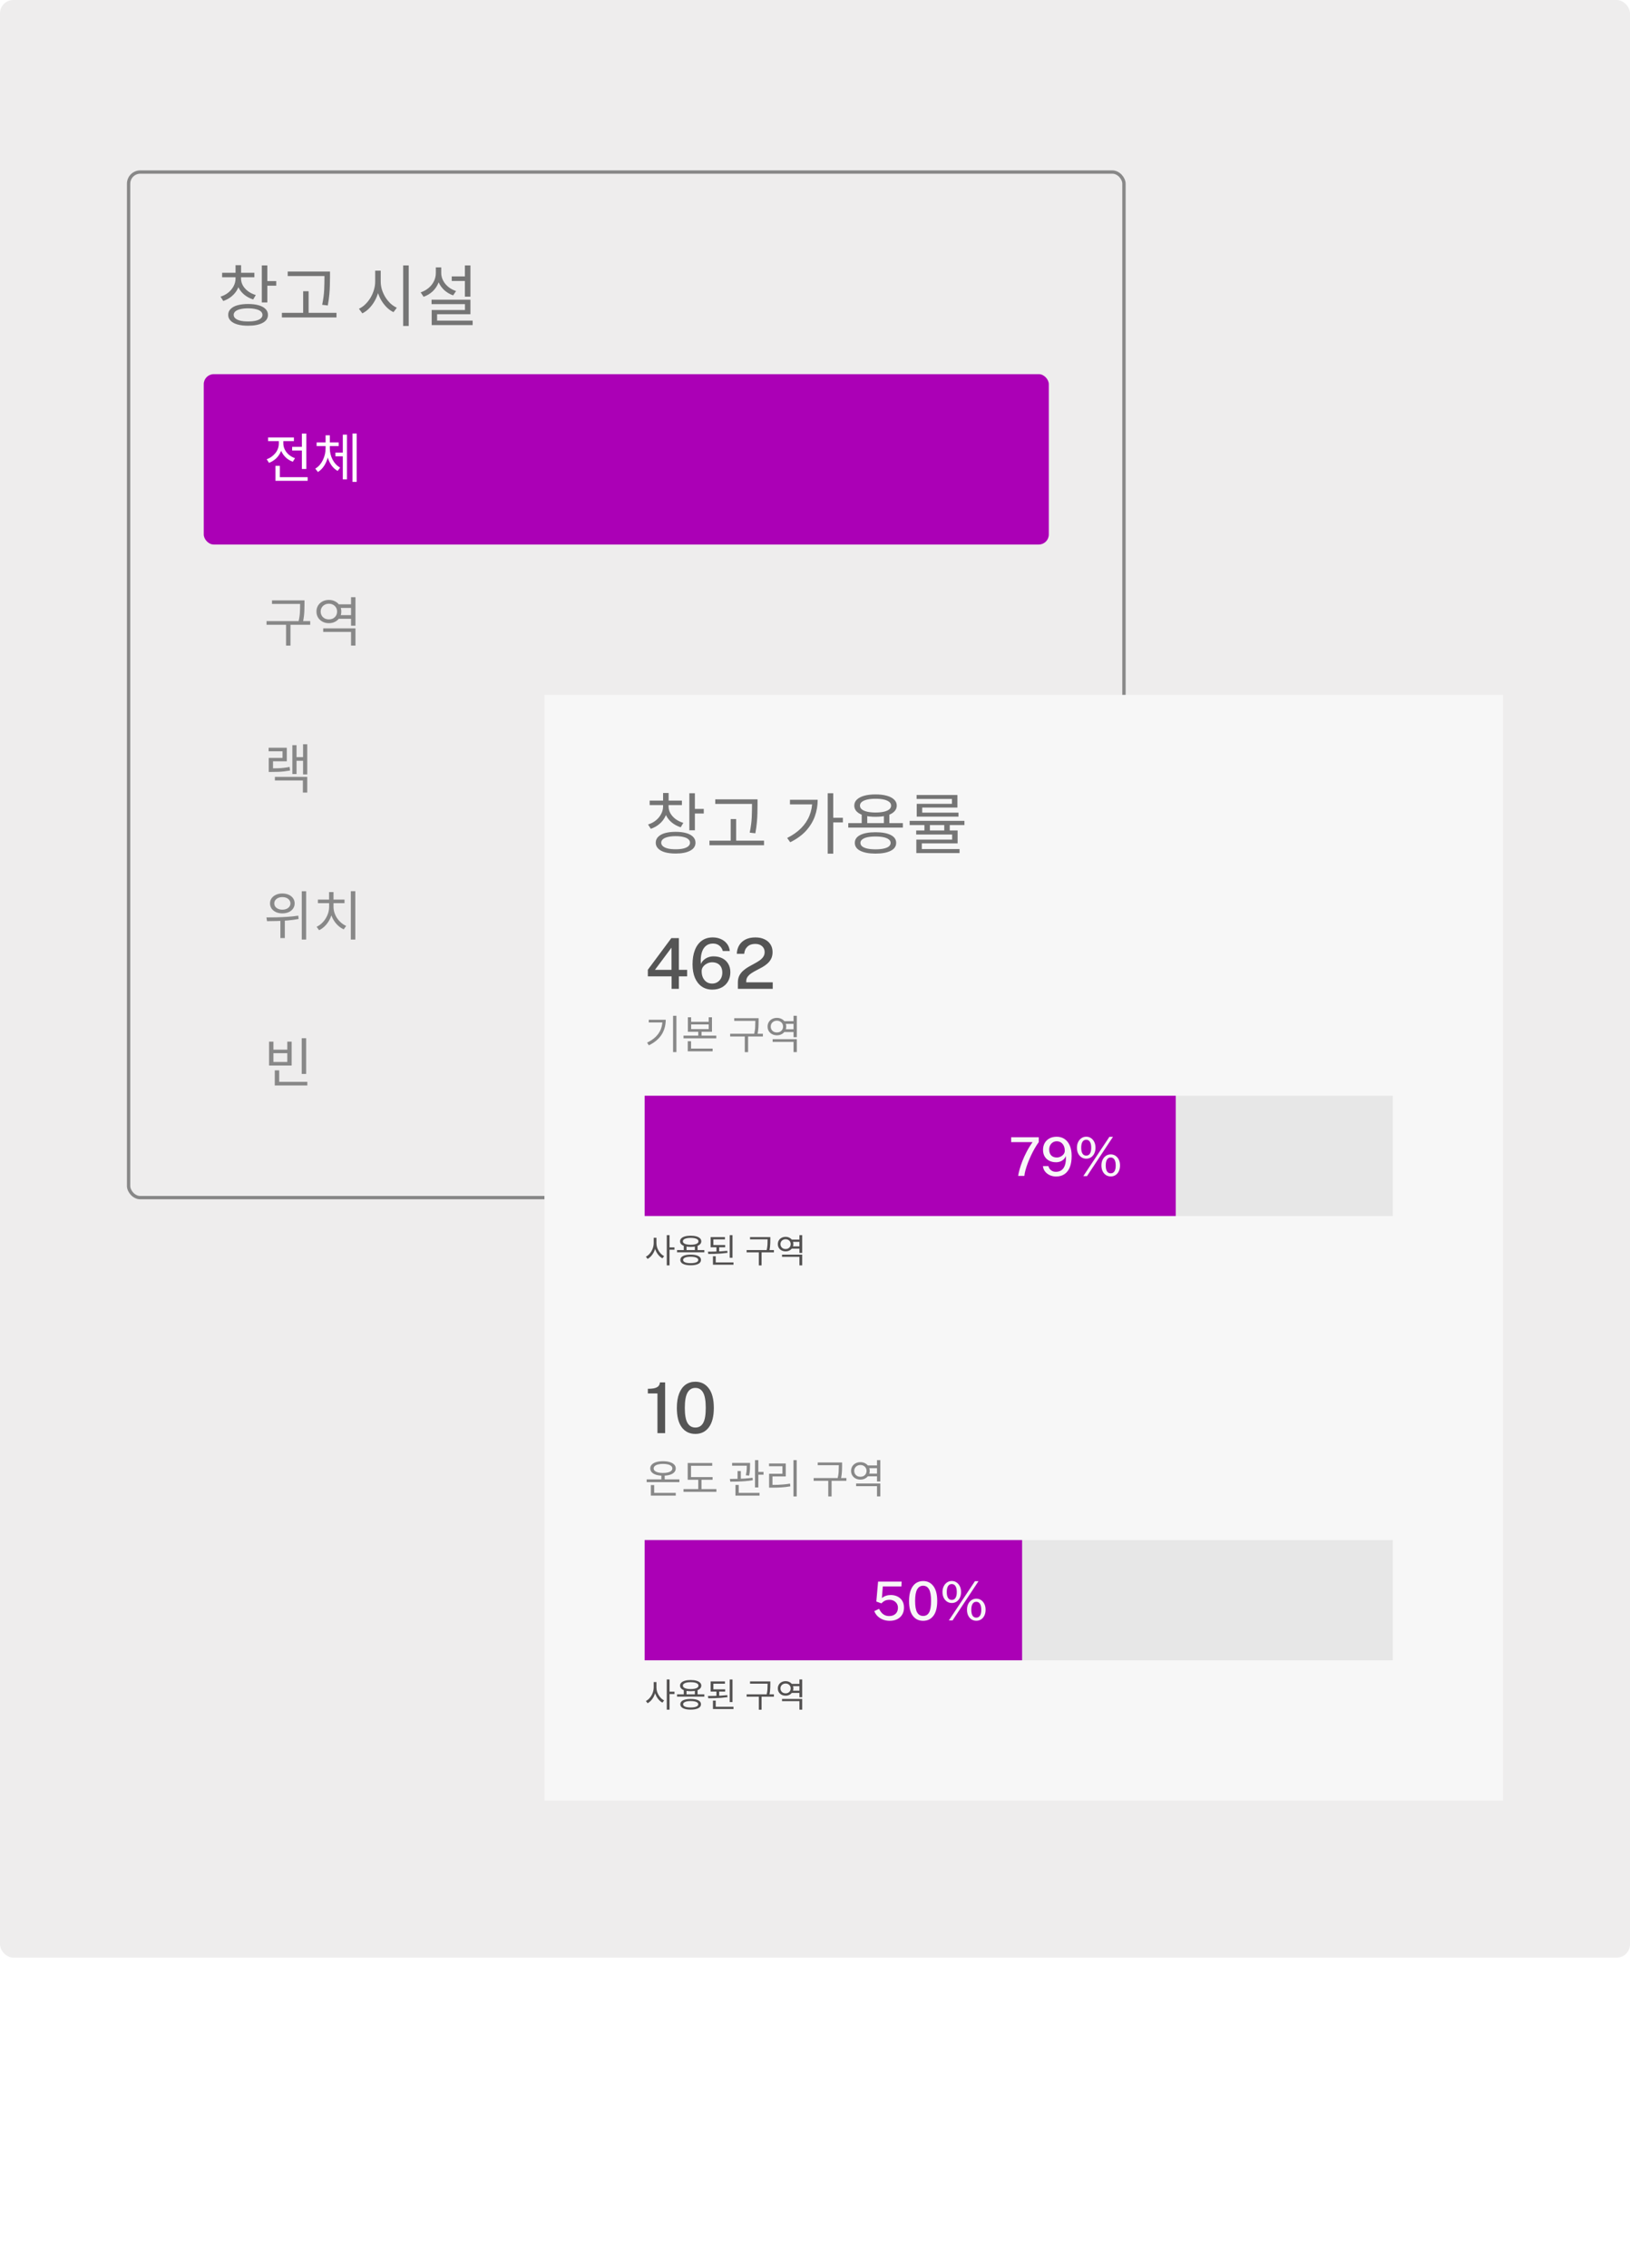 <svg xmlns="http://www.w3.org/2000/svg" width="488" height="679" viewBox="0 0 488 679" fill="none"><rect width="488" height="586" rx="4" fill="#EEEDED"></rect><g filter="url(#filter0_d_1208_2702)"><rect x="38.5" y="47.5" width="298" height="307" rx="3.5" stroke="#888888"></rect><path d="M70.52 78.6H71.86V79.36C71.86 80.413 71.653 81.387 71.24 82.28C70.827 83.173 70.24 83.947 69.48 84.6C68.733 85.253 67.853 85.753 66.84 86.1L66.02 84.8C66.927 84.52 67.713 84.107 68.38 83.56C69.047 83.013 69.567 82.38 69.94 81.66C70.327 80.927 70.52 80.16 70.52 79.36V78.6ZM70.8 78.6H72.16V79.36C72.16 80.093 72.34 80.787 72.7 81.44C73.073 82.093 73.593 82.673 74.26 83.18C74.927 83.673 75.7 84.053 76.58 84.32L75.8 85.64C74.8 85.32 73.92 84.853 73.16 84.24C72.413 83.627 71.833 82.907 71.42 82.08C71.007 81.24 70.8 80.333 70.8 79.36V78.6ZM66.5 77.66H76.16V79H66.5V77.66ZM70.52 75.38H72.18V78.12H70.52V75.38ZM78.38 75.46H80.04V86.54H78.38V75.46ZM79.58 80.14H82.7V81.52H79.58V80.14ZM74.28 87C75.507 87 76.56 87.127 77.44 87.38C78.333 87.633 79.02 88.007 79.5 88.5C79.98 88.98 80.22 89.567 80.22 90.26C80.22 91.287 79.693 92.08 78.64 92.64C77.587 93.213 76.133 93.5 74.28 93.5C73.04 93.5 71.973 93.373 71.08 93.12C70.2 92.867 69.52 92.493 69.04 92C68.56 91.52 68.32 90.94 68.32 90.26C68.32 89.567 68.56 88.98 69.04 88.5C69.52 88.007 70.2 87.633 71.08 87.38C71.973 87.127 73.04 87 74.28 87ZM74.28 88.3C73.373 88.3 72.6 88.38 71.96 88.54C71.32 88.687 70.827 88.907 70.48 89.2C70.133 89.493 69.96 89.847 69.96 90.26C69.96 90.673 70.133 91.027 70.48 91.32C70.827 91.613 71.32 91.84 71.96 92C72.6 92.147 73.373 92.22 74.28 92.22C75.173 92.22 75.94 92.147 76.58 92C77.233 91.84 77.727 91.613 78.06 91.32C78.407 91.027 78.58 90.673 78.58 90.26C78.58 89.847 78.407 89.493 78.06 89.2C77.727 88.907 77.233 88.687 76.58 88.54C75.94 88.38 75.173 88.3 74.28 88.3ZM86.138 77.28H97.778V78.64H86.138V77.28ZM84.398 89.64H100.738V91.02H84.398V89.64ZM90.758 83.18H92.398V90.34H90.758V83.18ZM97.138 77.28H98.798V79.06C98.798 79.807 98.785 80.593 98.758 81.42C98.745 82.247 98.692 83.153 98.598 84.14C98.518 85.127 98.365 86.227 98.138 87.44L96.458 87.24C96.805 85.507 97.005 83.987 97.058 82.68C97.112 81.36 97.138 80.153 97.138 79.06V77.28ZM112.323 77.02H113.703V80.26C113.703 81.3 113.569 82.313 113.303 83.3C113.049 84.273 112.683 85.187 112.203 86.04C111.736 86.88 111.183 87.627 110.543 88.28C109.916 88.92 109.229 89.427 108.483 89.8L107.463 88.42C108.143 88.113 108.776 87.673 109.363 87.1C109.949 86.527 110.463 85.88 110.903 85.16C111.343 84.427 111.689 83.64 111.943 82.8C112.196 81.96 112.323 81.113 112.323 80.26V77.02ZM112.603 77.02H113.983V80.26C113.983 81.087 114.103 81.9 114.343 82.7C114.596 83.5 114.943 84.26 115.383 84.98C115.836 85.687 116.349 86.313 116.923 86.86C117.509 87.393 118.136 87.813 118.803 88.12L117.803 89.44C117.069 89.093 116.389 88.607 115.763 87.98C115.136 87.353 114.583 86.633 114.103 85.82C113.636 85.007 113.269 84.127 113.003 83.18C112.736 82.233 112.603 81.26 112.603 80.26V77.02ZM120.703 75.46H122.363V93.58H120.703V75.46ZM135.241 78.74H139.881V80.1H135.241V78.74ZM139.181 75.46H140.841V84.8H139.181V75.46ZM129.201 85.72H140.841V90.06H130.861V92.8H129.241V88.8H139.201V87.04H129.201V85.72ZM129.241 91.98H141.501V93.32H129.241V91.98ZM130.481 76.04H131.821V77.72C131.821 78.827 131.614 79.86 131.201 80.82C130.788 81.767 130.208 82.587 129.461 83.28C128.714 83.96 127.834 84.48 126.821 84.84L125.941 83.52C126.848 83.213 127.641 82.773 128.321 82.2C129.001 81.627 129.528 80.96 129.901 80.2C130.288 79.427 130.481 78.6 130.481 77.72V76.04ZM130.741 76.04H132.101V77.72C132.101 78.307 132.208 78.88 132.421 79.44C132.634 79.987 132.934 80.5 133.321 80.98C133.721 81.46 134.194 81.887 134.741 82.26C135.288 82.62 135.888 82.907 136.541 83.12L135.661 84.42C134.688 84.073 133.828 83.573 133.081 82.92C132.348 82.253 131.774 81.48 131.361 80.6C130.948 79.707 130.741 78.747 130.741 77.72V76.04Z" fill="#757575"></path></g><rect x="61" y="112" width="253" height="51" rx="3" fill="#AB00B6"></rect><path d="M90.728 222.784H91.992V231.824H90.728V222.784ZM88.408 226.64H91.128V227.728H88.408V226.64ZM87.528 223.056H88.776V231.696H87.528V223.056ZM82.296 232.544H91.992V237.248H90.68V233.632H82.296V232.544ZM80.456 230H81.4C82.083 230 82.712 229.989 83.288 229.968C83.875 229.947 84.445 229.904 85 229.84C85.555 229.776 86.12 229.685 86.696 229.568L86.84 230.656C86.232 230.763 85.645 230.848 85.08 230.912C84.515 230.976 83.933 231.019 83.336 231.04C82.739 231.061 82.093 231.072 81.4 231.072H80.456V230ZM80.424 223.824H85.864V227.888H81.736V230.688H80.456V226.88H84.584V224.896H80.424V223.824Z" fill="#888888"></path><path d="M81.432 179.712H90.488V180.784H81.432V179.712ZM79.8 185.92H92.872V187.024H79.8V185.92ZM85.64 186.656H86.968V193.264H85.64V186.656ZM89.848 179.712H91.16V180.976C91.16 181.477 91.149 182.005 91.128 182.56C91.117 183.115 91.075 183.728 91 184.4C90.925 185.061 90.797 185.797 90.616 186.608L89.288 186.432C89.576 185.269 89.741 184.251 89.784 183.376C89.827 182.501 89.848 181.701 89.848 180.976V179.712ZM101.111 180.896H105.511V181.984H101.111V180.896ZM101.111 184.144H105.511V185.232H101.111V184.144ZM96.759 188.096H106.423V193.248H105.095V189.168H96.759V188.096ZM105.095 178.768H106.423V187.296H105.095V178.768ZM98.471 179.584C99.175 179.584 99.804 179.733 100.359 180.032C100.924 180.32 101.367 180.731 101.687 181.264C102.017 181.787 102.183 182.384 102.183 183.056C102.183 183.739 102.017 184.341 101.687 184.864C101.367 185.387 100.924 185.797 100.359 186.096C99.804 186.395 99.175 186.544 98.471 186.544C97.756 186.544 97.116 186.395 96.551 186.096C95.996 185.797 95.553 185.387 95.223 184.864C94.903 184.341 94.743 183.739 94.743 183.056C94.743 182.384 94.903 181.787 95.223 181.264C95.553 180.731 95.996 180.32 96.551 180.032C97.116 179.733 97.756 179.584 98.471 179.584ZM98.471 180.72C98.001 180.72 97.58 180.821 97.207 181.024C96.833 181.227 96.54 181.504 96.327 181.856C96.113 182.208 96.007 182.608 96.007 183.056C96.007 183.515 96.113 183.925 96.327 184.288C96.54 184.64 96.833 184.917 97.207 185.12C97.58 185.312 98.001 185.408 98.471 185.408C98.929 185.408 99.345 185.312 99.719 185.12C100.092 184.917 100.385 184.64 100.599 184.288C100.812 183.925 100.919 183.515 100.919 183.056C100.919 182.608 100.812 182.208 100.599 181.856C100.385 181.504 100.092 181.227 99.719 181.024C99.345 180.821 98.929 180.72 98.471 180.72Z" fill="#888888"></path><path d="M84.52 267.456C85.245 267.456 85.885 267.584 86.44 267.84C86.995 268.085 87.427 268.432 87.736 268.88C88.056 269.317 88.216 269.835 88.216 270.432C88.216 271.008 88.056 271.525 87.736 271.984C87.427 272.432 86.995 272.784 86.44 273.04C85.885 273.285 85.245 273.408 84.52 273.408C83.816 273.408 83.187 273.285 82.632 273.04C82.077 272.784 81.64 272.432 81.32 271.984C81 271.525 80.84 271.008 80.84 270.432C80.84 269.835 81 269.317 81.32 268.88C81.64 268.432 82.077 268.085 82.632 267.84C83.187 267.584 83.816 267.456 84.52 267.456ZM84.52 268.544C84.061 268.544 83.651 268.624 83.288 268.784C82.925 268.944 82.637 269.168 82.424 269.456C82.221 269.733 82.12 270.059 82.12 270.432C82.12 270.795 82.221 271.12 82.424 271.408C82.637 271.685 82.925 271.904 83.288 272.064C83.651 272.224 84.061 272.304 84.52 272.304C85 272.304 85.421 272.224 85.784 272.064C86.147 271.904 86.429 271.685 86.632 271.408C86.845 271.12 86.952 270.795 86.952 270.432C86.952 270.059 86.845 269.733 86.632 269.456C86.429 269.168 86.147 268.944 85.784 268.784C85.421 268.624 85 268.544 84.52 268.544ZM83.944 275.024H85.272V280.8H83.944V275.024ZM90.344 266.784H91.656V281.248H90.344V266.784ZM79.944 275.744L79.768 274.624C80.664 274.624 81.645 274.613 82.712 274.592C83.789 274.571 84.893 274.523 86.024 274.448C87.165 274.373 88.259 274.256 89.304 274.096L89.4 275.088C88.323 275.291 87.224 275.44 86.104 275.536C84.984 275.621 83.896 275.675 82.84 275.696C81.795 275.717 80.829 275.733 79.944 275.744ZM105.031 266.768H106.375V281.248H105.031V266.768ZM98.535 270.208H99.607V271.456C99.607 272.224 99.505 272.971 99.303 273.696C99.1 274.411 98.812 275.077 98.439 275.696C98.076 276.315 97.644 276.859 97.143 277.328C96.652 277.797 96.113 278.171 95.527 278.448L94.791 277.424C95.324 277.179 95.815 276.848 96.263 276.432C96.721 276.016 97.116 275.547 97.447 275.024C97.788 274.491 98.055 273.92 98.247 273.312C98.439 272.704 98.535 272.085 98.535 271.456V270.208ZM98.775 270.208H99.847V271.456C99.847 272.053 99.943 272.645 100.135 273.232C100.327 273.808 100.593 274.352 100.935 274.864C101.276 275.365 101.676 275.813 102.135 276.208C102.593 276.603 103.095 276.923 103.639 277.168L102.903 278.192C102.316 277.925 101.772 277.568 101.271 277.12C100.769 276.661 100.332 276.139 99.959 275.552C99.585 274.955 99.292 274.309 99.079 273.616C98.876 272.923 98.775 272.203 98.775 271.456V270.208ZM95.175 269.28H103.143V270.352H95.175V269.28ZM98.519 267.04H99.847V269.872H98.519V267.04Z" fill="#888888"></path><path d="M80.552 311.808H81.864V314.208H86.008V311.808H87.32V318.96H80.552V311.808ZM81.864 315.264V317.888H86.008V315.264H81.864ZM90.328 310.784H91.656V321.472H90.328V310.784ZM82.264 323.84H92.008V324.928H82.264V323.84ZM82.264 320.4H83.592V324.336H82.264V320.4Z" fill="#888888"></path><path d="M87.464 133.768H91.128V134.856H87.464V133.768ZM90.376 129.784H91.704V140.392H90.376V129.784ZM82.472 142.84H92.104V143.928H82.472V142.84ZM82.472 139.448H83.784V143.384H82.472V139.448ZM83.48 131.576H84.568V132.744C84.568 133.619 84.397 134.445 84.056 135.224C83.725 135.992 83.256 136.664 82.648 137.24C82.04 137.805 81.336 138.243 80.536 138.552L79.848 137.48C80.381 137.288 80.867 137.032 81.304 136.712C81.752 136.392 82.141 136.024 82.472 135.608C82.803 135.192 83.053 134.739 83.224 134.248C83.395 133.757 83.48 133.256 83.48 132.744V131.576ZM83.736 131.576H84.824V132.744C84.824 133.363 84.968 133.965 85.256 134.552C85.544 135.139 85.955 135.661 86.488 136.12C87.021 136.568 87.635 136.915 88.328 137.16L87.656 138.216C86.867 137.928 86.179 137.512 85.592 136.968C85.005 136.413 84.547 135.773 84.216 135.048C83.896 134.323 83.736 133.555 83.736 132.744V131.576ZM80.264 130.952H87.992V132.04H80.264V130.952ZM100.423 135.48H103.143V136.584H100.423V135.48ZM97.479 133.48H98.503V134.232C98.503 134.947 98.428 135.656 98.279 136.36C98.129 137.064 97.911 137.731 97.623 138.36C97.345 138.989 96.999 139.555 96.583 140.056C96.177 140.557 95.708 140.968 95.175 141.288L94.391 140.28C94.881 139.992 95.319 139.629 95.703 139.192C96.087 138.744 96.407 138.253 96.663 137.72C96.929 137.176 97.132 136.605 97.271 136.008C97.409 135.411 97.479 134.819 97.479 134.232V133.48ZM97.719 133.48H98.743V134.232C98.743 134.797 98.812 135.368 98.951 135.944C99.089 136.509 99.292 137.048 99.559 137.56C99.825 138.072 100.145 138.536 100.519 138.952C100.903 139.357 101.34 139.699 101.831 139.976L101.079 140.968C100.375 140.573 99.772 140.029 99.271 139.336C98.769 138.632 98.385 137.837 98.119 136.952C97.852 136.067 97.719 135.16 97.719 134.232V133.48ZM94.791 132.44H101.399V133.528H94.791V132.44ZM97.479 130.296H98.743V133.272H97.479V130.296ZM105.527 129.768H106.791V144.248H105.527V129.768ZM102.631 130.104H103.879V143.496H102.631V130.104Z" fill="white"></path><rect x="163" y="208" width="287" height="331" fill="#F7F7F7"></rect><path d="M198.52 240.6H199.86V241.36C199.86 242.413 199.653 243.387 199.24 244.28C198.827 245.173 198.24 245.947 197.48 246.6C196.733 247.253 195.853 247.753 194.84 248.1L194.02 246.8C194.927 246.52 195.713 246.107 196.38 245.56C197.047 245.013 197.567 244.38 197.94 243.66C198.327 242.927 198.52 242.16 198.52 241.36V240.6ZM198.8 240.6H200.16V241.36C200.16 242.093 200.34 242.787 200.7 243.44C201.073 244.093 201.593 244.673 202.26 245.18C202.927 245.673 203.7 246.053 204.58 246.32L203.8 247.64C202.8 247.32 201.92 246.853 201.16 246.24C200.413 245.627 199.833 244.907 199.42 244.08C199.007 243.24 198.8 242.333 198.8 241.36V240.6ZM194.5 239.66H204.16V241H194.5V239.66ZM198.52 237.38H200.18V240.12H198.52V237.38ZM206.38 237.46H208.04V248.54H206.38V237.46ZM207.58 242.14H210.7V243.52H207.58V242.14ZM202.28 249C203.507 249 204.56 249.127 205.44 249.38C206.333 249.633 207.02 250.007 207.5 250.5C207.98 250.98 208.22 251.567 208.22 252.26C208.22 253.287 207.693 254.08 206.64 254.64C205.587 255.213 204.133 255.5 202.28 255.5C201.04 255.5 199.973 255.373 199.08 255.12C198.2 254.867 197.52 254.493 197.04 254C196.56 253.52 196.32 252.94 196.32 252.26C196.32 251.567 196.56 250.98 197.04 250.5C197.52 250.007 198.2 249.633 199.08 249.38C199.973 249.127 201.04 249 202.28 249ZM202.28 250.3C201.373 250.3 200.6 250.38 199.96 250.54C199.32 250.687 198.827 250.907 198.48 251.2C198.133 251.493 197.96 251.847 197.96 252.26C197.96 252.673 198.133 253.027 198.48 253.32C198.827 253.613 199.32 253.84 199.96 254C200.6 254.147 201.373 254.22 202.28 254.22C203.173 254.22 203.94 254.147 204.58 254C205.233 253.84 205.727 253.613 206.06 253.32C206.407 253.027 206.58 252.673 206.58 252.26C206.58 251.847 206.407 251.493 206.06 251.2C205.727 250.907 205.233 250.687 204.58 250.54C203.94 250.38 203.173 250.3 202.28 250.3ZM214.138 239.28H225.778V240.64H214.138V239.28ZM212.398 251.64H228.738V253.02H212.398V251.64ZM218.758 245.18H220.398V252.34H218.758V245.18ZM225.138 239.28H226.798V241.06C226.798 241.807 226.785 242.593 226.758 243.42C226.745 244.247 226.692 245.153 226.598 246.14C226.518 247.127 226.365 248.227 226.138 249.44L224.458 249.24C224.805 247.507 225.005 245.987 225.058 244.68C225.112 243.36 225.138 242.153 225.138 241.06V239.28ZM247.803 237.46H249.463V255.54H247.803V237.46ZM249.023 244.8H252.343V246.18H249.023V244.8ZM243.183 239.4H244.803C244.803 241.12 244.523 242.767 243.963 244.34C243.403 245.9 242.523 247.347 241.323 248.68C240.123 250 238.543 251.147 236.583 252.12L235.663 250.84C237.343 250 238.736 249.02 239.842 247.9C240.963 246.767 241.796 245.513 242.343 244.14C242.903 242.753 243.183 241.26 243.183 239.66V239.4ZM236.503 239.4H244.023V240.78H236.503V239.4ZM257.981 243.6H259.641V247H257.981V243.6ZM264.621 243.6H266.261V247H264.621V243.6ZM253.961 246.4H270.301V247.74H253.961V246.4ZM262.121 249.12C264.054 249.12 265.568 249.393 266.661 249.94C267.754 250.487 268.301 251.273 268.301 252.3C268.301 253.34 267.754 254.133 266.661 254.68C265.568 255.24 264.054 255.52 262.121 255.52C260.188 255.52 258.668 255.24 257.561 254.68C256.468 254.133 255.921 253.34 255.921 252.3C255.921 251.273 256.468 250.487 257.561 249.94C258.668 249.393 260.188 249.12 262.121 249.12ZM262.121 250.4C261.174 250.4 260.361 250.473 259.681 250.62C259.014 250.767 258.501 250.987 258.141 251.28C257.781 251.56 257.601 251.9 257.601 252.3C257.601 252.727 257.781 253.087 258.141 253.38C258.501 253.66 259.014 253.873 259.681 254.02C260.361 254.167 261.174 254.24 262.121 254.24C263.068 254.24 263.874 254.167 264.541 254.02C265.221 253.873 265.741 253.66 266.101 253.38C266.461 253.087 266.641 252.727 266.641 252.3C266.641 251.9 266.461 251.56 266.101 251.28C265.741 250.987 265.221 250.767 264.541 250.62C263.874 250.473 263.068 250.4 262.121 250.4ZM262.121 237.8C263.428 237.8 264.554 237.933 265.501 238.2C266.461 238.467 267.194 238.853 267.701 239.36C268.221 239.853 268.481 240.453 268.481 241.16C268.481 241.853 268.221 242.453 267.701 242.96C267.194 243.467 266.461 243.853 265.501 244.12C264.554 244.373 263.428 244.5 262.121 244.5C260.814 244.5 259.681 244.373 258.721 244.12C257.774 243.853 257.041 243.467 256.521 242.96C256.014 242.453 255.761 241.853 255.761 241.16C255.761 240.453 256.014 239.853 256.521 239.36C257.041 238.853 257.774 238.467 258.721 238.2C259.681 237.933 260.814 237.8 262.121 237.8ZM262.121 239.1C261.174 239.1 260.348 239.18 259.641 239.34C258.948 239.5 258.408 239.733 258.021 240.04C257.648 240.347 257.461 240.72 257.461 241.16C257.461 241.587 257.648 241.96 258.021 242.28C258.408 242.587 258.948 242.82 259.641 242.98C260.348 243.14 261.174 243.22 262.121 243.22C263.094 243.22 263.928 243.14 264.621 242.98C265.314 242.82 265.848 242.587 266.221 242.28C266.594 241.96 266.781 241.587 266.781 241.16C266.781 240.72 266.594 240.347 266.221 240.04C265.848 239.733 265.314 239.5 264.621 239.34C263.928 239.18 263.094 239.1 262.121 239.1ZM272.339 245.72H288.739V246.98H272.339V245.72ZM274.299 248.6H286.699V252.46H275.979V254.58H274.339V251.32H285.059V249.8H274.299V248.6ZM274.339 254.16H287.279V255.36H274.339V254.16ZM274.419 237.98H286.639V241.74H276.099V243.7H274.459V240.62H284.999V239.16H274.419V237.98ZM274.459 243.26H286.959V244.46H274.459V243.26ZM276.759 246.22H278.399V249.36H276.759V246.22ZM282.699 246.22H284.339V249.36H282.699V246.22Z" fill="#757575"></path><path d="M201.508 304.076H202.504V314.936H201.508V304.076ZM198.328 305.252H199.312C199.312 306.036 199.216 306.792 199.024 307.52C198.84 308.248 198.548 308.94 198.148 309.596C197.748 310.244 197.228 310.848 196.588 311.408C195.948 311.968 195.172 312.468 194.26 312.908L193.732 312.104C194.78 311.6 195.644 311.012 196.324 310.34C197.004 309.668 197.508 308.92 197.836 308.096C198.164 307.264 198.328 306.368 198.328 305.408V305.252ZM194.236 305.252H198.748V306.056H194.236V305.252ZM205.935 304.508H206.919V305.864H212.175V304.508H213.159V308.852H205.935V304.508ZM206.919 306.656V308.048H212.175V306.656H206.919ZM204.639 310.004H214.443V310.82H204.639V310.004ZM209.043 308.372H210.039V310.364H209.043V308.372ZM205.899 313.88H213.351V314.696H205.899V313.88ZM205.899 311.684H206.895V314.156H205.899V311.684ZM219.82 304.784H226.612V305.588H219.82V304.784ZM218.596 309.44H228.4V310.268H218.596V309.44ZM222.976 309.992H223.972V314.948H222.976V309.992ZM226.132 304.784H227.116V305.732C227.116 306.108 227.108 306.504 227.092 306.92C227.084 307.336 227.052 307.796 226.996 308.3C226.94 308.796 226.844 309.348 226.708 309.956L225.712 309.824C225.928 308.952 226.052 308.188 226.084 307.532C226.116 306.876 226.132 306.276 226.132 305.732V304.784ZM234.579 305.672H237.879V306.488H234.579V305.672ZM234.579 308.108H237.879V308.924H234.579V308.108ZM231.315 311.072H238.563V314.936H237.567V311.876H231.315V311.072ZM237.567 304.076H238.563V310.472H237.567V304.076ZM232.599 304.688C233.127 304.688 233.599 304.8 234.015 305.024C234.439 305.24 234.771 305.548 235.011 305.948C235.259 306.34 235.383 306.788 235.383 307.292C235.383 307.804 235.259 308.256 235.011 308.648C234.771 309.04 234.439 309.348 234.015 309.572C233.599 309.796 233.127 309.908 232.599 309.908C232.063 309.908 231.583 309.796 231.159 309.572C230.743 309.348 230.411 309.04 230.163 308.648C229.923 308.256 229.803 307.804 229.803 307.292C229.803 306.788 229.923 306.34 230.163 305.948C230.411 305.548 230.743 305.24 231.159 305.024C231.583 304.8 232.063 304.688 232.599 304.688ZM232.599 305.54C232.247 305.54 231.931 305.616 231.651 305.768C231.371 305.92 231.151 306.128 230.991 306.392C230.831 306.656 230.751 306.956 230.751 307.292C230.751 307.636 230.831 307.944 230.991 308.216C231.151 308.48 231.371 308.688 231.651 308.84C231.931 308.984 232.247 309.056 232.599 309.056C232.943 309.056 233.255 308.984 233.535 308.84C233.815 308.688 234.035 308.48 234.195 308.216C234.355 307.944 234.435 307.636 234.435 307.292C234.435 306.956 234.355 306.656 234.195 306.392C234.035 306.128 233.815 305.92 233.535 305.768C233.255 305.616 232.943 305.54 232.599 305.54Z" fill="#888888"></path><path d="M195.71 370.51H196.39V372.13C196.39 372.63 196.327 373.12 196.2 373.6C196.08 374.08 195.907 374.53 195.68 374.95C195.453 375.37 195.187 375.743 194.88 376.07C194.573 376.397 194.24 376.657 193.88 376.85L193.37 376.18C193.703 376.013 194.01 375.79 194.29 375.51C194.577 375.223 194.827 374.897 195.04 374.53C195.253 374.163 195.417 373.777 195.53 373.37C195.65 372.957 195.71 372.543 195.71 372.13V370.51ZM195.86 370.51H196.53V372.13C196.53 372.53 196.587 372.927 196.7 373.32C196.82 373.713 196.987 374.083 197.2 374.43C197.413 374.777 197.657 375.087 197.93 375.36C198.21 375.633 198.51 375.85 198.83 376.01L198.32 376.67C197.967 376.49 197.64 376.243 197.34 375.93C197.047 375.617 196.787 375.26 196.56 374.86C196.34 374.453 196.167 374.02 196.04 373.56C195.92 373.093 195.86 372.617 195.86 372.13V370.51ZM199.62 369.73H200.45V378.78H199.62V369.73ZM200.26 373.39H201.93V374.1H200.26V373.39ZM204.709 372.8H205.539V374.5H204.709V372.8ZM208.029 372.8H208.849V374.5H208.029V372.8ZM202.699 374.2H210.869V374.87H202.699V374.2ZM206.779 375.56C207.746 375.56 208.503 375.697 209.049 375.97C209.596 376.243 209.869 376.637 209.869 377.15C209.869 377.67 209.596 378.067 209.049 378.34C208.503 378.62 207.746 378.76 206.779 378.76C205.813 378.76 205.053 378.62 204.499 378.34C203.953 378.067 203.679 377.67 203.679 377.15C203.679 376.637 203.953 376.243 204.499 375.97C205.053 375.697 205.813 375.56 206.779 375.56ZM206.779 376.2C206.306 376.2 205.899 376.237 205.559 376.31C205.226 376.383 204.969 376.493 204.789 376.64C204.609 376.78 204.519 376.95 204.519 377.15C204.519 377.363 204.609 377.543 204.789 377.69C204.969 377.83 205.226 377.937 205.559 378.01C205.899 378.083 206.306 378.12 206.779 378.12C207.253 378.12 207.656 378.083 207.989 378.01C208.329 377.937 208.589 377.83 208.769 377.69C208.949 377.543 209.039 377.363 209.039 377.15C209.039 376.95 208.949 376.78 208.769 376.64C208.589 376.493 208.329 376.383 207.989 376.31C207.656 376.237 207.253 376.2 206.779 376.2ZM206.779 369.9C207.433 369.9 207.996 369.967 208.469 370.1C208.949 370.233 209.316 370.427 209.569 370.68C209.829 370.927 209.959 371.227 209.959 371.58C209.959 371.927 209.829 372.227 209.569 372.48C209.316 372.733 208.949 372.927 208.469 373.06C207.996 373.187 207.433 373.25 206.779 373.25C206.126 373.25 205.559 373.187 205.079 373.06C204.606 372.927 204.239 372.733 203.979 372.48C203.726 372.227 203.599 371.927 203.599 371.58C203.599 371.227 203.726 370.927 203.979 370.68C204.239 370.427 204.606 370.233 205.079 370.1C205.559 369.967 206.126 369.9 206.779 369.9ZM206.779 370.55C206.306 370.55 205.893 370.59 205.539 370.67C205.193 370.75 204.923 370.867 204.729 371.02C204.543 371.173 204.449 371.36 204.449 371.58C204.449 371.793 204.543 371.98 204.729 372.14C204.923 372.293 205.193 372.41 205.539 372.49C205.893 372.57 206.306 372.61 206.779 372.61C207.266 372.61 207.683 372.57 208.029 372.49C208.376 372.41 208.643 372.293 208.829 372.14C209.016 371.98 209.109 371.793 209.109 371.58C209.109 371.36 209.016 371.173 208.829 371.02C208.643 370.867 208.376 370.75 208.029 370.67C207.683 370.59 207.266 370.55 206.779 370.55ZM212.748 372.69H217.108V373.36H212.748V372.69ZM214.488 373.1H215.318V374.9H214.488V373.1ZM212.748 370.32H217.038V371H213.578V372.98H212.748V370.32ZM218.468 369.74H219.298V376.5H218.468V369.74ZM213.448 377.9H219.598V378.58H213.448V377.9ZM213.448 376.05H214.278V378.19H213.448V376.05ZM212.058 375.36L211.938 374.68C212.518 374.673 213.138 374.663 213.798 374.65C214.458 374.637 215.125 374.613 215.798 374.58C216.472 374.54 217.118 374.487 217.738 374.42L217.798 375.03C217.158 375.117 216.502 375.187 215.828 375.24C215.162 375.287 214.505 375.32 213.858 375.34C213.218 375.353 212.618 375.36 212.058 375.36ZM224.549 370.32H230.209V370.99H224.549V370.32ZM223.529 374.2H231.699V374.89H223.529V374.2ZM227.179 374.66H228.009V378.79H227.179V374.66ZM229.809 370.32H230.629V371.11C230.629 371.423 230.623 371.753 230.609 372.1C230.603 372.447 230.576 372.83 230.529 373.25C230.483 373.663 230.403 374.123 230.289 374.63L229.459 374.52C229.639 373.793 229.743 373.157 229.769 372.61C229.796 372.063 229.809 371.563 229.809 371.11V370.32ZM236.849 371.06H239.599V371.74H236.849V371.06ZM236.849 373.09H239.599V373.77H236.849V373.09ZM234.129 375.56H240.169V378.78H239.339V376.23H234.129V375.56ZM239.339 369.73H240.169V375.06H239.339V369.73ZM235.199 370.24C235.639 370.24 236.032 370.333 236.379 370.52C236.732 370.7 237.009 370.957 237.209 371.29C237.415 371.617 237.519 371.99 237.519 372.41C237.519 372.837 237.415 373.213 237.209 373.54C237.009 373.867 236.732 374.123 236.379 374.31C236.032 374.497 235.639 374.59 235.199 374.59C234.752 374.59 234.352 374.497 233.999 374.31C233.652 374.123 233.375 373.867 233.169 373.54C232.969 373.213 232.869 372.837 232.869 372.41C232.869 371.99 232.969 371.617 233.169 371.29C233.375 370.957 233.652 370.7 233.999 370.52C234.352 370.333 234.752 370.24 235.199 370.24ZM235.199 370.95C234.905 370.95 234.642 371.013 234.409 371.14C234.175 371.267 233.992 371.44 233.859 371.66C233.725 371.88 233.659 372.13 233.659 372.41C233.659 372.697 233.725 372.953 233.859 373.18C233.992 373.4 234.175 373.573 234.409 373.7C234.642 373.82 234.905 373.88 235.199 373.88C235.485 373.88 235.745 373.82 235.979 373.7C236.212 373.573 236.395 373.4 236.529 373.18C236.662 372.953 236.729 372.697 236.729 372.41C236.729 372.13 236.662 371.88 236.529 371.66C236.395 371.44 236.212 371.267 235.979 371.14C235.745 371.013 235.485 370.95 235.199 370.95Z" fill="#525050"></path><path d="M195.71 503.51H196.39V505.13C196.39 505.63 196.327 506.12 196.2 506.6C196.08 507.08 195.907 507.53 195.68 507.95C195.453 508.37 195.187 508.743 194.88 509.07C194.573 509.397 194.24 509.657 193.88 509.85L193.37 509.18C193.703 509.013 194.01 508.79 194.29 508.51C194.577 508.223 194.827 507.897 195.04 507.53C195.253 507.163 195.417 506.777 195.53 506.37C195.65 505.957 195.71 505.543 195.71 505.13V503.51ZM195.86 503.51H196.53V505.13C196.53 505.53 196.587 505.927 196.7 506.32C196.82 506.713 196.987 507.083 197.2 507.43C197.413 507.777 197.657 508.087 197.93 508.36C198.21 508.633 198.51 508.85 198.83 509.01L198.32 509.67C197.967 509.49 197.64 509.243 197.34 508.93C197.047 508.617 196.787 508.26 196.56 507.86C196.34 507.453 196.167 507.02 196.04 506.56C195.92 506.093 195.86 505.617 195.86 505.13V503.51ZM199.62 502.73H200.45V511.78H199.62V502.73ZM200.26 506.39H201.93V507.1H200.26V506.39ZM204.709 505.8H205.539V507.5H204.709V505.8ZM208.029 505.8H208.849V507.5H208.029V505.8ZM202.699 507.2H210.869V507.87H202.699V507.2ZM206.779 508.56C207.746 508.56 208.503 508.697 209.049 508.97C209.596 509.243 209.869 509.637 209.869 510.15C209.869 510.67 209.596 511.067 209.049 511.34C208.503 511.62 207.746 511.76 206.779 511.76C205.813 511.76 205.053 511.62 204.499 511.34C203.953 511.067 203.679 510.67 203.679 510.15C203.679 509.637 203.953 509.243 204.499 508.97C205.053 508.697 205.813 508.56 206.779 508.56ZM206.779 509.2C206.306 509.2 205.899 509.237 205.559 509.31C205.226 509.383 204.969 509.493 204.789 509.64C204.609 509.78 204.519 509.95 204.519 510.15C204.519 510.363 204.609 510.543 204.789 510.69C204.969 510.83 205.226 510.937 205.559 511.01C205.899 511.083 206.306 511.12 206.779 511.12C207.253 511.12 207.656 511.083 207.989 511.01C208.329 510.937 208.589 510.83 208.769 510.69C208.949 510.543 209.039 510.363 209.039 510.15C209.039 509.95 208.949 509.78 208.769 509.64C208.589 509.493 208.329 509.383 207.989 509.31C207.656 509.237 207.253 509.2 206.779 509.2ZM206.779 502.9C207.433 502.9 207.996 502.967 208.469 503.1C208.949 503.233 209.316 503.427 209.569 503.68C209.829 503.927 209.959 504.227 209.959 504.58C209.959 504.927 209.829 505.227 209.569 505.48C209.316 505.733 208.949 505.927 208.469 506.06C207.996 506.187 207.433 506.25 206.779 506.25C206.126 506.25 205.559 506.187 205.079 506.06C204.606 505.927 204.239 505.733 203.979 505.48C203.726 505.227 203.599 504.927 203.599 504.58C203.599 504.227 203.726 503.927 203.979 503.68C204.239 503.427 204.606 503.233 205.079 503.1C205.559 502.967 206.126 502.9 206.779 502.9ZM206.779 503.55C206.306 503.55 205.893 503.59 205.539 503.67C205.193 503.75 204.923 503.867 204.729 504.02C204.543 504.173 204.449 504.36 204.449 504.58C204.449 504.793 204.543 504.98 204.729 505.14C204.923 505.293 205.193 505.41 205.539 505.49C205.893 505.57 206.306 505.61 206.779 505.61C207.266 505.61 207.683 505.57 208.029 505.49C208.376 505.41 208.643 505.293 208.829 505.14C209.016 504.98 209.109 504.793 209.109 504.58C209.109 504.36 209.016 504.173 208.829 504.02C208.643 503.867 208.376 503.75 208.029 503.67C207.683 503.59 207.266 503.55 206.779 503.55ZM212.748 505.69H217.108V506.36H212.748V505.69ZM214.488 506.1H215.318V507.9H214.488V506.1ZM212.748 503.32H217.038V504H213.578V505.98H212.748V503.32ZM218.468 502.74H219.298V509.5H218.468V502.74ZM213.448 510.9H219.598V511.58H213.448V510.9ZM213.448 509.05H214.278V511.19H213.448V509.05ZM212.058 508.36L211.938 507.68C212.518 507.673 213.138 507.663 213.798 507.65C214.458 507.637 215.125 507.613 215.798 507.58C216.472 507.54 217.118 507.487 217.738 507.42L217.798 508.03C217.158 508.117 216.502 508.187 215.828 508.24C215.162 508.287 214.505 508.32 213.858 508.34C213.218 508.353 212.618 508.36 212.058 508.36ZM224.549 503.32H230.209V503.99H224.549V503.32ZM223.529 507.2H231.699V507.89H223.529V507.2ZM227.179 507.66H228.009V511.79H227.179V507.66ZM229.809 503.32H230.629V504.11C230.629 504.423 230.623 504.753 230.609 505.1C230.603 505.447 230.576 505.83 230.529 506.25C230.483 506.663 230.403 507.123 230.289 507.63L229.459 507.52C229.639 506.793 229.743 506.157 229.769 505.61C229.796 505.063 229.809 504.563 229.809 504.11V503.32ZM236.849 504.06H239.599V504.74H236.849V504.06ZM236.849 506.09H239.599V506.77H236.849V506.09ZM234.129 508.56H240.169V511.78H239.339V509.23H234.129V508.56ZM239.339 502.73H240.169V508.06H239.339V502.73ZM235.199 503.24C235.639 503.24 236.032 503.333 236.379 503.52C236.732 503.7 237.009 503.957 237.209 504.29C237.415 504.617 237.519 504.99 237.519 505.41C237.519 505.837 237.415 506.213 237.209 506.54C237.009 506.867 236.732 507.123 236.379 507.31C236.032 507.497 235.639 507.59 235.199 507.59C234.752 507.59 234.352 507.497 233.999 507.31C233.652 507.123 233.375 506.867 233.169 506.54C232.969 506.213 232.869 505.837 232.869 505.41C232.869 504.99 232.969 504.617 233.169 504.29C233.375 503.957 233.652 503.7 233.999 503.52C234.352 503.333 234.752 503.24 235.199 503.24ZM235.199 503.95C234.905 503.95 234.642 504.013 234.409 504.14C234.175 504.267 233.992 504.44 233.859 504.66C233.725 504.88 233.659 505.13 233.659 505.41C233.659 505.697 233.725 505.953 233.859 506.18C233.992 506.4 234.175 506.573 234.409 506.7C234.642 506.82 234.905 506.88 235.199 506.88C235.485 506.88 235.745 506.82 235.979 506.7C236.212 506.573 236.395 506.4 236.529 506.18C236.662 505.953 236.729 505.697 236.729 505.41C236.729 505.13 236.662 504.88 236.529 504.66C236.395 504.44 236.212 504.267 235.979 504.14C235.745 504.013 235.485 503.95 235.199 503.95Z" fill="#525050"></path><path d="M193.6 442.848H203.404V443.664H193.6V442.848ZM198.004 441.252H199V443.268H198.004V441.252ZM194.86 446.88H202.312V447.696H194.86V446.88ZM194.86 444.552H195.856V447.132H194.86V444.552ZM198.496 437.4C199.272 437.4 199.944 437.488 200.512 437.664C201.088 437.832 201.532 438.08 201.844 438.408C202.156 438.728 202.312 439.112 202.312 439.56C202.312 440.016 202.156 440.408 201.844 440.736C201.532 441.056 201.088 441.304 200.512 441.48C199.944 441.648 199.272 441.732 198.496 441.732C197.72 441.732 197.044 441.648 196.468 441.48C195.9 441.304 195.46 441.056 195.148 440.736C194.836 440.408 194.68 440.016 194.68 439.56C194.68 439.112 194.836 438.728 195.148 438.408C195.46 438.08 195.9 437.832 196.468 437.664C197.044 437.488 197.72 437.4 198.496 437.4ZM198.496 438.204C197.936 438.204 197.444 438.26 197.02 438.372C196.604 438.476 196.28 438.632 196.048 438.84C195.816 439.04 195.7 439.28 195.7 439.56C195.7 439.848 195.816 440.092 196.048 440.292C196.28 440.492 196.604 440.648 197.02 440.76C197.444 440.864 197.936 440.916 198.496 440.916C199.072 440.916 199.568 440.864 199.984 440.76C200.4 440.648 200.72 440.492 200.944 440.292C201.176 440.092 201.292 439.848 201.292 439.56C201.292 439.28 201.176 439.04 200.944 438.84C200.72 438.632 200.4 438.476 199.984 438.372C199.568 438.26 199.072 438.204 198.496 438.204ZM205.887 442.152H213.339V442.956H205.887V442.152ZM204.639 445.74H214.479V446.568H204.639V445.74ZM209.043 442.5H210.027V446.064H209.043V442.5ZM205.887 437.94H213.231V438.768H206.883V442.512H205.887V437.94ZM219.184 437.916H223.984V438.744H219.184V437.916ZM220.816 440.34H221.8V443.052H220.816V440.34ZM223.588 437.916H224.56V438.492C224.56 438.852 224.548 439.3 224.524 439.836C224.508 440.372 224.428 440.996 224.284 441.708L223.3 441.612C223.444 440.892 223.528 440.28 223.552 439.776C223.576 439.272 223.588 438.844 223.588 438.492V437.916ZM226.036 437.076H227.044V445.248H226.036V437.076ZM226.588 440.604H228.592V441.444H226.588V440.604ZM220.18 446.88H227.392V447.696H220.18V446.88ZM220.18 444.504H221.176V447.12H220.18V444.504ZM218.632 443.52L218.524 442.704C219.164 442.704 219.872 442.696 220.648 442.68C221.424 442.664 222.212 442.632 223.012 442.584C223.812 442.528 224.58 442.452 225.316 442.356L225.376 443.088C224.632 443.216 223.86 443.312 223.06 443.376C222.26 443.44 221.48 443.48 220.72 443.496C219.968 443.512 219.272 443.52 218.632 443.52ZM237.543 437.076H238.527V447.948H237.543V437.076ZM230.259 444.492H231.159C231.775 444.492 232.367 444.484 232.935 444.468C233.511 444.444 234.091 444.404 234.675 444.348C235.267 444.292 235.883 444.212 236.523 444.108L236.619 444.924C235.643 445.084 234.723 445.192 233.859 445.248C232.995 445.296 232.095 445.32 231.159 445.32H230.259V444.492ZM230.235 438.084H235.251V441.96H231.267V444.804H230.259V441.156H234.243V438.9H230.235V438.084ZM244.816 437.784H251.608V438.588H244.816V437.784ZM243.592 442.44H253.396V443.268H243.592V442.44ZM247.972 442.992H248.968V447.948H247.972V442.992ZM251.128 437.784H252.112V438.732C252.112 439.108 252.104 439.504 252.088 439.92C252.08 440.336 252.048 440.796 251.992 441.3C251.936 441.796 251.84 442.348 251.704 442.956L250.708 442.824C250.924 441.952 251.048 441.188 251.08 440.532C251.112 439.876 251.128 439.276 251.128 438.732V437.784ZM259.575 438.672H262.875V439.488H259.575V438.672ZM259.575 441.108H262.875V441.924H259.575V441.108ZM256.311 444.072H263.559V447.936H262.563V444.876H256.311V444.072ZM262.563 437.076H263.559V443.472H262.563V437.076ZM257.595 437.688C258.123 437.688 258.595 437.8 259.011 438.024C259.435 438.24 259.767 438.548 260.007 438.948C260.255 439.34 260.379 439.788 260.379 440.292C260.379 440.804 260.255 441.256 260.007 441.648C259.767 442.04 259.435 442.348 259.011 442.572C258.595 442.796 258.123 442.908 257.595 442.908C257.059 442.908 256.579 442.796 256.155 442.572C255.739 442.348 255.407 442.04 255.159 441.648C254.919 441.256 254.799 440.804 254.799 440.292C254.799 439.788 254.919 439.34 255.159 438.948C255.407 438.548 255.739 438.24 256.155 438.024C256.579 437.8 257.059 437.688 257.595 437.688ZM257.595 438.54C257.243 438.54 256.927 438.616 256.647 438.768C256.367 438.92 256.147 439.128 255.987 439.392C255.827 439.656 255.747 439.956 255.747 440.292C255.747 440.636 255.827 440.944 255.987 441.216C256.147 441.48 256.367 441.688 256.647 441.84C256.927 441.984 257.243 442.056 257.595 442.056C257.939 442.056 258.251 441.984 258.531 441.84C258.811 441.688 259.031 441.48 259.191 441.216C259.351 440.944 259.431 440.636 259.431 440.292C259.431 439.956 259.351 439.656 259.191 439.392C259.031 439.128 258.811 438.92 258.531 438.768C258.251 438.616 257.939 438.54 257.595 438.54Z" fill="#888888"></path><path d="M196.833 429V417.114H193.956V415.717C194.852 415.717 195.555 415.647 196.066 415.507C196.584 415.36 196.955 415.147 197.179 414.867C197.41 414.58 197.54 414.23 197.568 413.817H199.132V429H196.833ZM208.175 429.231C206.46 429.231 205.109 428.576 204.122 427.267C203.135 425.951 202.641 424.016 202.641 421.461C202.641 419.746 202.869 418.307 203.324 417.145C203.779 415.976 204.419 415.094 205.245 414.499C206.078 413.904 207.058 413.607 208.185 413.607C209.872 413.607 211.213 414.272 212.207 415.602C213.208 416.925 213.708 418.871 213.708 421.44C213.708 423.995 213.211 425.934 212.217 427.257C211.23 428.573 209.883 429.231 208.175 429.231ZM208.185 427.32C209.221 427.32 209.998 426.865 210.516 425.955C211.034 425.038 211.293 423.536 211.293 421.45C211.293 419.322 211.031 417.793 210.506 416.862C209.981 415.924 209.204 415.455 208.175 415.455C207.153 415.455 206.372 415.927 205.833 416.872C205.294 417.81 205.025 419.336 205.025 421.45C205.025 423.529 205.291 425.027 205.823 425.944C206.362 426.861 207.149 427.32 208.185 427.32Z" fill="#555555"></path><path d="M201.064 296V292.262H193.956V290.288L200.991 280.817H203.248V290.319H205.716V292.262H203.248V296H201.064ZM196.077 290.319H201.033V283.673L196.077 290.319ZM213.239 296.231C212.035 296.231 210.988 295.926 210.099 295.317C209.217 294.701 208.535 293.83 208.052 292.703C207.576 291.569 207.338 290.221 207.338 288.66C207.338 287.022 207.572 285.601 208.041 284.397C208.51 283.186 209.196 282.252 210.099 281.594C211.002 280.936 212.101 280.607 213.396 280.607C214.264 280.607 215.066 280.768 215.801 281.09C216.543 281.412 217.152 281.877 217.628 282.486C218.111 283.088 218.398 283.82 218.489 284.681H216.399C216.203 283.981 215.85 283.435 215.339 283.043C214.835 282.644 214.201 282.444 213.438 282.444C212.591 282.444 211.881 282.686 211.307 283.169C210.74 283.645 210.327 284.341 210.068 285.258C209.816 286.175 209.735 287.281 209.826 288.576C210.022 288.114 210.309 287.712 210.687 287.369C211.072 287.019 211.513 286.749 212.01 286.56C212.507 286.371 213.039 286.277 213.606 286.277C214.614 286.277 215.496 286.469 216.252 286.854C217.008 287.239 217.596 287.789 218.016 288.503C218.443 289.217 218.657 290.064 218.657 291.044C218.657 292.052 218.433 292.948 217.985 293.732C217.544 294.509 216.917 295.121 216.105 295.569C215.293 296.011 214.338 296.231 213.239 296.231ZM213.197 294.425C213.785 294.425 214.306 294.288 214.761 294.015C215.223 293.735 215.587 293.35 215.853 292.86C216.119 292.363 216.252 291.793 216.252 291.149C216.252 290.498 216.13 289.941 215.885 289.479C215.64 289.017 215.286 288.664 214.824 288.419C214.369 288.174 213.823 288.051 213.186 288.051C212.661 288.051 212.161 288.174 211.685 288.419C211.209 288.657 210.82 288.972 210.519 289.364C210.218 289.756 210.068 290.183 210.068 290.645C210.054 291.394 210.176 292.052 210.435 292.619C210.701 293.186 211.069 293.63 211.538 293.952C212.014 294.267 212.567 294.425 213.197 294.425ZM220.91 296V294.729V294.057C220.91 293.287 221.054 292.619 221.341 292.052C221.635 291.485 222.02 290.991 222.496 290.571C222.972 290.144 223.493 289.766 224.06 289.438C224.634 289.108 225.205 288.793 225.772 288.492C226.339 288.191 226.86 287.88 227.336 287.558C227.812 287.229 228.194 286.861 228.481 286.455C228.775 286.042 228.922 285.559 228.922 285.006C228.922 284.278 228.666 283.687 228.155 283.232C227.644 282.777 226.951 282.549 226.076 282.549C225.145 282.549 224.389 282.812 223.808 283.337C223.227 283.862 222.891 284.586 222.8 285.51H220.595C220.616 284.607 220.837 283.785 221.257 283.043C221.677 282.301 222.296 281.709 223.115 281.268C223.934 280.827 224.949 280.607 226.16 280.607C227.21 280.607 228.117 280.792 228.88 281.163C229.65 281.527 230.245 282.038 230.665 282.696C231.085 283.354 231.295 284.121 231.295 284.996C231.295 285.773 231.151 286.441 230.864 287.001C230.577 287.561 230.199 288.044 229.73 288.45C229.268 288.856 228.757 289.217 228.197 289.532C227.637 289.84 227.077 290.137 226.517 290.424C225.957 290.704 225.443 291.002 224.974 291.317C224.505 291.625 224.127 291.975 223.84 292.367C223.553 292.759 223.409 293.231 223.409 293.784V294.047H231.347V296H220.91Z" fill="#555555"></path><rect x="193" y="328" width="224" height="36" fill="#E7E7E7"></rect><rect x="193" y="461" width="224" height="36" fill="#E7E7E7"></rect><rect x="193" y="328" width="159" height="36" fill="#AB00B6"></rect><rect x="193" y="461" width="113" height="36" fill="#AB00B6"></rect><path d="M304.816 352C304.891 351.488 305.032 350.851 305.24 350.088C305.448 349.325 305.728 348.491 306.08 347.584C306.437 346.672 306.869 345.728 307.376 344.752C307.883 343.776 308.472 342.819 309.144 341.88H302.728V340.432H310.992V341.88C310.592 342.419 310.195 343.032 309.8 343.72C309.405 344.408 309.029 345.131 308.672 345.888C308.32 346.64 308 347.392 307.712 348.144C307.429 348.891 307.197 349.597 307.016 350.264C306.835 350.925 306.723 351.504 306.68 352H304.816ZM316.181 352.176C315.52 352.176 314.904 352.051 314.333 351.8C313.762 351.544 313.288 351.187 312.909 350.728C312.536 350.264 312.312 349.712 312.237 349.072H313.885C314.008 349.579 314.266 349.989 314.661 350.304C315.061 350.619 315.549 350.776 316.125 350.776C316.77 350.776 317.328 350.611 317.797 350.28C318.266 349.949 318.616 349.435 318.845 348.736C319.08 348.037 319.168 347.136 319.109 346.032C318.97 346.405 318.76 346.733 318.477 347.016C318.194 347.293 317.858 347.512 317.469 347.672C317.08 347.832 316.648 347.912 316.173 347.912C315.405 347.912 314.728 347.763 314.141 347.464C313.554 347.165 313.096 346.741 312.765 346.192C312.434 345.637 312.269 344.976 312.269 344.208C312.269 343.44 312.434 342.76 312.765 342.168C313.101 341.576 313.573 341.112 314.181 340.776C314.794 340.44 315.52 340.272 316.357 340.272C317.274 340.272 318.069 340.504 318.741 340.968C319.413 341.432 319.93 342.093 320.293 342.952C320.656 343.811 320.837 344.835 320.837 346.024C320.837 347.347 320.656 348.467 320.293 349.384C319.93 350.296 319.4 350.989 318.701 351.464C318.008 351.939 317.168 352.176 316.181 352.176ZM316.397 346.488C316.797 346.488 317.178 346.397 317.541 346.216C317.904 346.035 318.2 345.795 318.429 345.496C318.664 345.192 318.781 344.867 318.781 344.52C318.786 343.944 318.688 343.44 318.485 343.008C318.288 342.576 318.008 342.24 317.645 342C317.288 341.755 316.866 341.632 316.381 341.632C315.944 341.632 315.554 341.739 315.213 341.952C314.872 342.16 314.602 342.453 314.405 342.832C314.213 343.205 314.117 343.637 314.117 344.128C314.117 344.859 314.314 345.435 314.709 345.856C315.104 346.277 315.666 346.488 316.397 346.488ZM324.322 352.064L332.138 340.304H333.21L325.434 352.064H324.322ZM325.21 346.848C324.676 346.848 324.199 346.709 323.778 346.432C323.356 346.149 323.023 345.763 322.778 345.272C322.538 344.776 322.418 344.208 322.418 343.568C322.418 342.917 322.54 342.344 322.786 341.848C323.031 341.352 323.364 340.963 323.786 340.68C324.207 340.397 324.682 340.256 325.21 340.256C325.738 340.256 326.21 340.397 326.626 340.68C327.047 340.963 327.378 341.352 327.618 341.848C327.858 342.344 327.978 342.917 327.978 343.568C327.978 344.208 327.858 344.776 327.618 345.272C327.383 345.763 327.055 346.149 326.634 346.432C326.218 346.709 325.743 346.848 325.21 346.848ZM325.194 345.92C325.684 345.92 326.058 345.72 326.314 345.32C326.57 344.92 326.698 344.336 326.698 343.568C326.698 342.789 326.567 342.197 326.306 341.792C326.05 341.381 325.679 341.176 325.194 341.176C324.714 341.176 324.343 341.381 324.082 341.792C323.826 342.203 323.698 342.795 323.698 343.568C323.698 344.331 323.826 344.915 324.082 345.32C324.338 345.72 324.708 345.92 325.194 345.92ZM332.546 352.16C332.012 352.16 331.532 352.024 331.106 351.752C330.684 351.475 330.354 351.091 330.114 350.6C329.874 350.104 329.754 349.525 329.754 348.864C329.754 348.213 329.874 347.64 330.114 347.144C330.359 346.648 330.692 346.259 331.114 345.976C331.54 345.693 332.018 345.552 332.546 345.552C333.079 345.552 333.554 345.693 333.97 345.976C334.391 346.259 334.722 346.648 334.962 347.144C335.202 347.64 335.322 348.213 335.322 348.864C335.322 349.525 335.202 350.104 334.962 350.6C334.727 351.091 334.399 351.475 333.978 351.752C333.562 352.024 333.084 352.16 332.546 352.16ZM332.53 351.224C333.02 351.224 333.394 351.024 333.65 350.624C333.906 350.224 334.034 349.643 334.034 348.88C334.034 348.101 333.903 347.509 333.642 347.104C333.386 346.693 333.015 346.488 332.53 346.488C332.05 346.488 331.682 346.693 331.426 347.104C331.17 347.515 331.042 348.107 331.042 348.88C331.042 349.637 331.167 350.219 331.418 350.624C331.674 351.024 332.044 351.224 332.53 351.224Z" fill="#F7F7F7"></path><path d="M266.352 485.176C265.627 485.176 264.955 485.053 264.336 484.808C263.717 484.557 263.184 484.216 262.736 483.784C262.293 483.347 261.965 482.843 261.752 482.272L263.184 481.592C263.376 482.008 263.613 482.381 263.896 482.712C264.179 483.037 264.512 483.293 264.896 483.48C265.28 483.661 265.72 483.752 266.216 483.752C267 483.752 267.632 483.531 268.112 483.088C268.592 482.64 268.832 482.035 268.832 481.272C268.832 480.797 268.72 480.381 268.496 480.024C268.272 479.667 267.971 479.389 267.592 479.192C267.213 478.989 266.789 478.888 266.32 478.888C266.027 478.888 265.752 478.915 265.496 478.968C265.24 479.016 264.984 479.115 264.728 479.264C264.477 479.408 264.211 479.624 263.928 479.912C263.885 479.933 263.853 479.944 263.832 479.944C263.816 479.944 263.781 479.931 263.728 479.904L262.36 479.408L262.888 473.432H269.936L269.88 474.88H264.304L264.032 478.36C264.427 478.04 264.843 477.811 265.28 477.672C265.717 477.528 266.192 477.456 266.704 477.456C267.424 477.456 268.08 477.6 268.672 477.888C269.269 478.176 269.747 478.6 270.104 479.16C270.461 479.715 270.64 480.4 270.64 481.216C270.64 482.021 270.464 482.72 270.112 483.312C269.76 483.904 269.261 484.363 268.616 484.688C267.976 485.013 267.221 485.176 266.352 485.176ZM276.374 485.176C275.068 485.176 274.038 484.677 273.286 483.68C272.534 482.677 272.158 481.203 272.158 479.256C272.158 477.949 272.332 476.853 272.678 475.968C273.025 475.077 273.513 474.405 274.142 473.952C274.777 473.499 275.524 473.272 276.382 473.272C277.668 473.272 278.689 473.779 279.446 474.792C280.209 475.8 280.59 477.283 280.59 479.24C280.59 481.187 280.212 482.664 279.454 483.672C278.702 484.675 277.676 485.176 276.374 485.176ZM276.382 483.72C277.172 483.72 277.764 483.373 278.158 482.68C278.553 481.981 278.75 480.837 278.75 479.248C278.75 477.627 278.55 476.461 278.15 475.752C277.75 475.037 277.158 474.68 276.374 474.68C275.596 474.68 275.001 475.04 274.59 475.76C274.18 476.475 273.974 477.637 273.974 479.248C273.974 480.832 274.177 481.973 274.582 482.672C274.993 483.371 275.593 483.72 276.382 483.72ZM284.072 485.064L291.888 473.304H292.96L285.184 485.064H284.072ZM284.96 479.848C284.426 479.848 283.949 479.709 283.528 479.432C283.106 479.149 282.773 478.763 282.528 478.272C282.288 477.776 282.168 477.208 282.168 476.568C282.168 475.917 282.29 475.344 282.536 474.848C282.781 474.352 283.114 473.963 283.536 473.68C283.957 473.397 284.432 473.256 284.96 473.256C285.488 473.256 285.96 473.397 286.376 473.68C286.797 473.963 287.128 474.352 287.368 474.848C287.608 475.344 287.728 475.917 287.728 476.568C287.728 477.208 287.608 477.776 287.368 478.272C287.133 478.763 286.805 479.149 286.384 479.432C285.968 479.709 285.493 479.848 284.96 479.848ZM284.944 478.92C285.434 478.92 285.808 478.72 286.064 478.32C286.32 477.92 286.448 477.336 286.448 476.568C286.448 475.789 286.317 475.197 286.056 474.792C285.8 474.381 285.429 474.176 284.944 474.176C284.464 474.176 284.093 474.381 283.832 474.792C283.576 475.203 283.448 475.795 283.448 476.568C283.448 477.331 283.576 477.915 283.832 478.32C284.088 478.72 284.458 478.92 284.944 478.92ZM292.296 485.16C291.762 485.16 291.282 485.024 290.856 484.752C290.434 484.475 290.104 484.091 289.864 483.6C289.624 483.104 289.504 482.525 289.504 481.864C289.504 481.213 289.624 480.64 289.864 480.144C290.109 479.648 290.442 479.259 290.864 478.976C291.29 478.693 291.768 478.552 292.296 478.552C292.829 478.552 293.304 478.693 293.72 478.976C294.141 479.259 294.472 479.648 294.712 480.144C294.952 480.64 295.072 481.213 295.072 481.864C295.072 482.525 294.952 483.104 294.712 483.6C294.477 484.091 294.149 484.475 293.728 484.752C293.312 485.024 292.834 485.16 292.296 485.16ZM292.28 484.224C292.77 484.224 293.144 484.024 293.4 483.624C293.656 483.224 293.784 482.643 293.784 481.88C293.784 481.101 293.653 480.509 293.392 480.104C293.136 479.693 292.765 479.488 292.28 479.488C291.8 479.488 291.432 479.693 291.176 480.104C290.92 480.515 290.792 481.107 290.792 481.88C290.792 482.637 290.917 483.219 291.168 483.624C291.424 484.024 291.794 484.224 292.28 484.224Z" fill="#F7F7F7"></path><defs><filter id="filter0_d_1208_2702" x="18" y="31" width="339" height="348" filterUnits="userSpaceOnUse" color-interpolation-filters="sRGB"><feFlood flood-opacity="0" result="BackgroundImageFix"></feFlood><feColorMatrix in="SourceAlpha" type="matrix" values="0 0 0 0 0 0 0 0 0 0 0 0 0 0 0 0 0 0 127 0" result="hardAlpha"></feColorMatrix><feOffset dy="4"></feOffset><feGaussianBlur stdDeviation="10"></feGaussianBlur><feComposite in2="hardAlpha" operator="out"></feComposite><feColorMatrix type="matrix" values="0 0 0 0 0 0 0 0 0 0 0 0 0 0 0 0 0 0 0.04 0"></feColorMatrix><feBlend mode="normal" in2="BackgroundImageFix" result="effect1_dropShadow_1208_2702"></feBlend><feBlend mode="normal" in="SourceGraphic" in2="effect1_dropShadow_1208_2702" result="shape"></feBlend></filter></defs></svg>